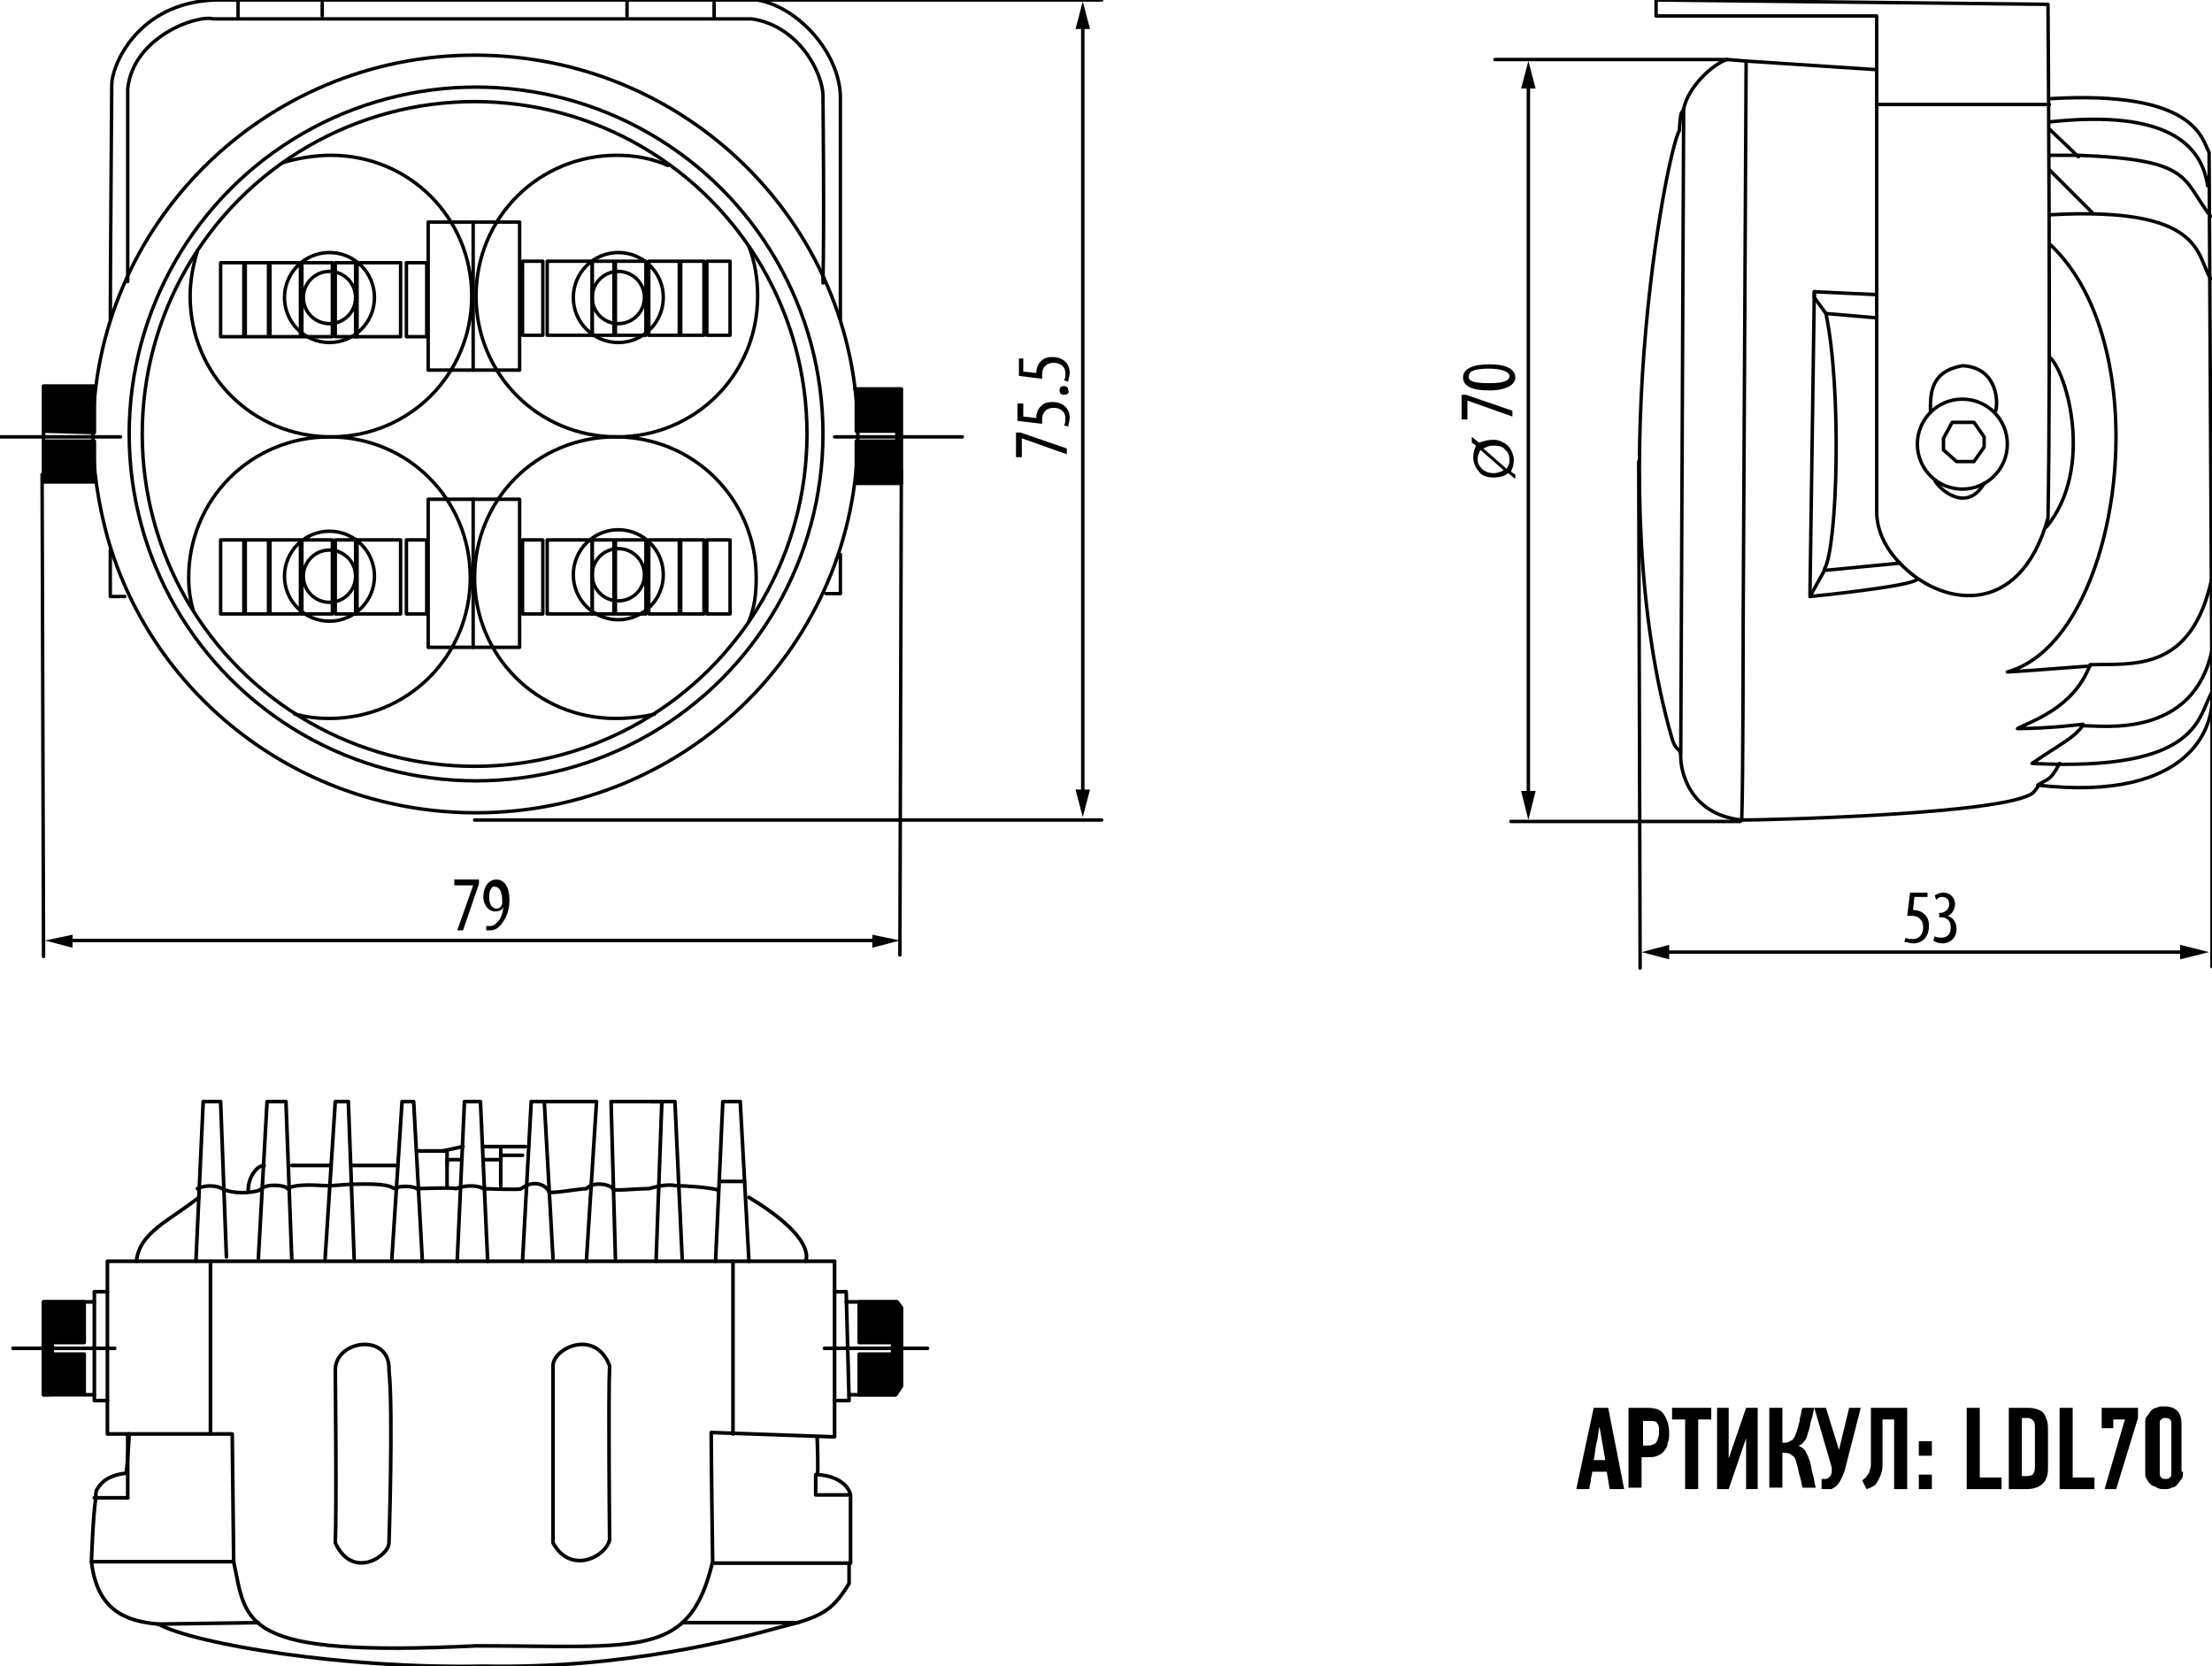 <?xml version="1.0" encoding="UTF-8"?>
<!-- Generator: Adobe Illustrator 19.1.0, SVG Export Plug-In . SVG Version: 6.00 Build 0)  -->
<svg version="1.0" id="Слой_1" xmlns="http://www.w3.org/2000/svg" xmlns:xlink="http://www.w3.org/1999/xlink" x="0px" y="0px" viewBox="0 0 152.4 114.8" style="enable-background:new 0 0 152.4 114.8;" xml:space="preserve">
<style type="text/css">
	.st0{fill:none;stroke:#010101;stroke-width:0.237;stroke-linecap:round;stroke-linejoin:round;stroke-miterlimit:10;}
	.st1{fill:none;stroke:#010101;stroke-width:0.238;stroke-linecap:round;stroke-linejoin:round;stroke-miterlimit:10;}
	.st2{fill:#010101;}
	.st3{fill:none;stroke:#000000;stroke-width:0.134;stroke-linecap:round;stroke-linejoin:round;stroke-miterlimit:10;}
	.st4{stroke:#000000;stroke-width:0.25;stroke-linecap:round;stroke-linejoin:round;stroke-miterlimit:10;}
	.st5{fill:none;stroke:#000000;stroke-width:0.25;stroke-linecap:round;stroke-linejoin:round;stroke-miterlimit:10;}
</style>
<g>
	<line class="st0" x1="4.4" y1="64.8" x2="61" y2="64.8"/>
	<line class="st1" x1="62.1" y1="32.5" x2="62" y2="65.8"/>
	<line class="st1" x1="2.9" y1="32.7" x2="3" y2="65.9"/>
	<polyline class="st2" points="62,64.8 60.1,65.3 60.1,64.4  "/>
	<polyline class="st2" points="3.1,64.8 5,64.4 5,65.3  "/>
	<g>
		<g>
			<path d="M33,60.7v0.2l-1.1,3.2h-0.4l1.1-3.1v0h-1.3v-0.4H33z"/>
			<path d="M33.5,63.8c0.1,0,0.2,0,0.3,0c0.2,0,0.3-0.1,0.5-0.3c0.2-0.2,0.3-0.5,0.4-1h0c-0.1,0.2-0.3,0.3-0.6,0.3     c-0.4,0-0.8-0.4-0.8-1c0-0.6,0.3-1.2,0.9-1.2c0.6,0,0.9,0.6,0.9,1.4c0,0.7-0.2,1.2-0.5,1.6c-0.2,0.3-0.5,0.5-0.8,0.5     c-0.1,0-0.2,0-0.3,0V63.8z M33.7,61.8c0,0.5,0.2,0.8,0.5,0.8c0.2,0,0.3-0.1,0.4-0.3c0-0.1,0-0.1,0-0.2c0-0.7-0.2-1-0.5-1     C34,61,33.7,61.2,33.7,61.8z"/>
		</g>
	</g>
	<line class="st1" x1="74.6" y1="55.8" x2="74.6" y2="1.3"/>
	<line class="st1" x1="32.7" y1="56.5" x2="75.9" y2="56.5"/>
	<polyline class="st2" points="74.6,0.1 75.1,2 74.1,2  "/>
	<polyline class="st2" points="74.6,56.3 74.1,54.4 75.1,54.4  "/>
	<g>
		<g>
			<path d="M70.1,29.8h0.2l3.2,1.1v0.4l-3.1-1.1h0v1.3h-0.4V29.8z"/>
			<path d="M70.5,27.8v0.9l0.9,0.1c0,0,0-0.1,0-0.1c0-0.2,0.1-0.5,0.3-0.7c0.2-0.2,0.4-0.3,0.8-0.3c0.7,0,1.2,0.4,1.2,1.1     c0,0.2-0.1,0.4-0.1,0.6l-0.3-0.1c0.1-0.1,0.1-0.3,0.1-0.5c0-0.4-0.3-0.7-0.8-0.7c-0.5,0-0.8,0.3-0.8,0.8c0,0.1,0,0.2,0,0.3     L70.1,29v-1.2H70.5z"/>
			<path d="M73.3,27.2c-0.2,0-0.3-0.1-0.3-0.3c0-0.2,0.1-0.3,0.3-0.3c0.2,0,0.3,0.1,0.3,0.3C73.7,27.1,73.5,27.2,73.3,27.2z"/>
			<path d="M70.5,24.7v0.9l0.9,0.1c0,0,0-0.1,0-0.1c0-0.2,0.1-0.5,0.3-0.7c0.2-0.2,0.4-0.3,0.8-0.3c0.7,0,1.2,0.4,1.2,1.1     c0,0.2-0.1,0.4-0.1,0.6l-0.3-0.1c0.1-0.1,0.1-0.3,0.1-0.5c0-0.4-0.3-0.7-0.8-0.7c-0.5,0-0.8,0.3-0.8,0.8c0,0.1,0,0.2,0,0.3     l-1.6-0.2v-1.2H70.5z"/>
		</g>
	</g>
	<line class="st0" x1="114.4" y1="65.6" x2="151.6" y2="65.6"/>
	<line class="st0" x1="152.4" y1="44.7" x2="152.4" y2="66.6"/>
	<line class="st0" x1="112.9" y1="31.8" x2="113" y2="66.7"/>
	<polyline class="st2" points="152.2,65.6 150.2,66.1 150.2,65.1  "/>
	<polyline class="st2" points="113.1,65.6 115,65.1 115,66.1  "/>
	<g>
		<g>
			<path d="M132.8,61.8h-0.9l-0.1,0.9c0,0,0.1,0,0.1,0c0.2,0,0.5,0.1,0.7,0.3c0.2,0.2,0.3,0.4,0.3,0.8c0,0.7-0.4,1.2-1.1,1.2     c-0.2,0-0.4-0.1-0.6-0.1l0.1-0.3c0.1,0.1,0.3,0.1,0.5,0.1c0.4,0,0.7-0.3,0.7-0.8c0-0.5-0.3-0.8-0.8-0.8c-0.1,0-0.2,0-0.3,0     l0.2-1.6h1.2V61.8z"/>
			<path d="M133.3,64.5c0.1,0.1,0.3,0.1,0.5,0.1c0.4,0,0.6-0.3,0.6-0.7c0-0.5-0.3-0.7-0.7-0.7h-0.1v-0.3h0.1c0.2,0,0.6-0.2,0.6-0.6     c0-0.3-0.2-0.5-0.5-0.5c-0.2,0-0.3,0.1-0.4,0.2l-0.1-0.3c0.1-0.1,0.4-0.2,0.6-0.2c0.5,0,0.8,0.4,0.8,0.8c0,0.3-0.2,0.7-0.5,0.8v0     c0.3,0.1,0.6,0.4,0.6,0.9c0,0.6-0.4,1-1,1c-0.2,0-0.5-0.1-0.6-0.2L133.3,64.5z"/>
		</g>
	</g>
	<line class="st1" x1="105.3" y1="55.2" x2="105.3" y2="5.5"/>
	<line class="st1" x1="103" y1="4.1" x2="119" y2="4.1"/>
	<line class="st1" x1="104.1" y1="56.6" x2="119.9" y2="56.6"/>
	<polyline class="st2" points="105.3,4.2 105.8,6.1 104.8,6.1  "/>
	<polyline class="st2" points="105.3,56.5 104.8,54.5 105.8,54.5  "/>
	<g>
		<g>
			<path d="M102.9,30.3c0.3,0,0.5,0.1,0.7,0.2c0.2,0.1,0.4,0.3,0.5,0.5c0.1,0.2,0.2,0.4,0.2,0.7c0,0.3-0.1,0.6-0.2,0.8l0.3,0.2V33     l-0.5-0.4c-0.2,0.2-0.6,0.3-1,0.3c-0.4,0-0.8-0.1-1-0.4c-0.2-0.2-0.4-0.6-0.4-1c0-0.3,0.1-0.6,0.2-0.8l-0.3-0.2v-0.4l0.5,0.4     C102.2,30.4,102.5,30.3,102.9,30.3z M102.9,32.6c0.3,0,0.5-0.1,0.7-0.2l-1.6-1.4c-0.1,0.2-0.2,0.4-0.2,0.6c0,0.3,0.1,0.5,0.3,0.7     C102.3,32.5,102.6,32.6,102.9,32.6z M102.9,30.7c-0.3,0-0.5,0.1-0.7,0.2l1.6,1.4c0.1-0.2,0.2-0.3,0.2-0.6c0-0.3-0.1-0.6-0.3-0.7     C103.6,30.8,103.3,30.7,102.9,30.7z"/>
			<path d="M100.8,27.2h0.2l3.2,1.1v0.4l-3.1-1.1h0v1.3h-0.4V27.2z"/>
			<path d="M102.6,25.1c1.3,0,1.8,0.4,1.8,0.9c0,0.5-0.6,0.9-1.8,0.9c-1.2,0-1.8-0.3-1.8-0.9C100.8,25.4,101.5,25.1,102.6,25.1z      M102.6,26.4c0.8,0,1.4-0.1,1.4-0.5c0-0.3-0.6-0.5-1.4-0.5c-0.8,0-1.4,0.1-1.4,0.5C101.1,26.3,101.7,26.4,102.6,26.4z"/>
		</g>
	</g>
	<path class="st0" d="M59.1,29.9C59.1,44.4,47.3,56,32.8,56C20.7,56,10.5,48,7.4,37c-0.6-2.2-1-4.6-1-7.1   c0-14.4,11.8-26.1,26.3-26.1C47.3,3.8,59.1,15.5,59.1,29.9z"/>
	<circle class="st0" cx="32.8" cy="29.9" r="23.9"/>
	<circle class="st0" cx="32.7" cy="29.9" r="22.9"/>
	<path class="st0" d="M7.6,22c0-3.2,0.1-16.2,0.1-16.2c0-1.2,1.7-5.6,7.1-5.8c5.6,0,37.4,0,37.4,0c2.8,0.5,5.6,3.6,5.7,6.6V22"/>
	<path class="st0" d="M56.7,19.5c0.1-3.9,0-12.9,0-12.9c0-1.5-1.6-4.8-4.9-5.3c-3.2,0-37.1,0-37.1,0C13.6,1,9.2,2.5,8.8,6.1   c0,3.5,0,13.3,0,13.3"/>
	<line class="st0" x1="16.4" y1="1.2" x2="16.4" y2="0.1"/>
	<line class="st0" x1="22.2" y1="1.1" x2="22.2" y2="0.2"/>
	<line class="st0" x1="43.2" y1="1.1" x2="43.2" y2="0.1"/>
	<line class="st0" x1="49.2" y1="1.2" x2="49.2" y2="0.2"/>
	<path class="st3" d="M7.7,38.3"/>
	<polyline class="st0" points="7.6,41.1 7.6,37.9 7.6,41.1 8.6,41.1  "/>
	<polyline class="st0" points="56.9,40.9 57.9,40.9 57.9,38.2  "/>
	<path class="st0" d="M11.1,22.3"/>
	<polyline class="st4" points="3.1,30.4 6.5,30.4 6.5,33.2 3,33.2 3,26.6 6.5,26.6 6.5,29.8 3,29.7  "/>
	<polyline class="st4" points="58.9,26.8 62.1,26.8 62.1,33.3 59,33.3 59,30.4 61.8,30.4 61.8,29.7 59,29.7 59,26.8  "/>
	<g>
		<path class="st0" d="M114.1,0v1.1h15.2v34.2c0,1.2,0.6,2.5,1.6,3.5c2.7,2.9,8.2,4,10.2-3.1c0.2-10.4,0-35.4,0-35.4L114.1,0z"/>
		<path class="st0" d="M129.3,4.8l-9.1-0.6L119,4.1c-1,0.3-2.7,1.9-3,3.4c-0.1,0.4-0.2-0.2-0.3,1.5c-0.9,1.5-5.4,24.9-0.5,41.9    c0.3,1,0.6,0.5,0.6,1.3c0,0.8,0.5,3.9,4.2,4.3c0.1-2.8,0.1-13.8,0.1-13.8l0.2-38.1l0-0.3l0-0.1"/>
		<polyline class="st0" points="129.3,21.9 125.8,21.6 125,20.5 125,20.1 129.3,20.3   "/>
		<path class="st0" d="M130.9,38.8l-5.2,0.5l-1,1.8c0,0,7.1-0.7,7.4-1.2"/>
		<path class="st0" d="M125.7,39.2c0.9-1.5,1.2-12.4,0.1-17.6"/>
		<line class="st0" x1="125" y1="20.1" x2="124.7" y2="41"/>
		<path class="st0" d="M141.2,24.6c1.2,1,3.1,7.7-0.2,11.7"/>
		<line class="st0" x1="129.3" y1="7.2" x2="141.2" y2="7.2"/>
		<line class="st0" x1="116" y1="7.5" x2="115.8" y2="51.9"/>
		<path class="st0" d="M120,56.5c1.8,0,18.4-0.4,20.1-1.9c0,0,0.5-0.6,0.3-0.5c10.8,1.2,12-4.3,12-5.8l-0.2-37.8    c-0.5-0.9-0.9-4.3-11-3.7"/>
		<path class="st0" d="M152.4,47.7c-1,1.6-0.7,5.5-12.4,4.9c2.2-1.5,2.8-1.7,3.5-2.6c1.4,0,7.6,0.9,8.9-5.2"/>
		<path class="st0" d="M143.5,49.9c0,0-2.3,0.3-4.5,0.3c0.9-0.5,3.9-1.4,5-4.4c2.9-0.1,7,0.6,8.4-6"/>
		<path class="st0" d="M140.4,54.1c0.7-0.5,0.8-0.2,1.5-1.5"/>
		<path class="st0" d="M144,45.9c-0.5,0-3.8,0.3-5.7,0.4c7.9-2.2,10.6-22.4,2.9-29.5"/>
		<path class="st0" d="M152.3,19.2c-1-1.6-0.4-5-11.1-4.4"/>
		<line class="st0" x1="144.2" y1="14.7" x2="141.2" y2="11.7"/>
		<path class="st0" d="M152.3,14.9c-2-2.6-1.2-3.9-9.1-4.2c-0.6,0-1.3,0-2,0"/>
		<line class="st0" x1="141.2" y1="8.9" x2="143.2" y2="10.8"/>
		<path class="st0" d="M152.1,12.8c-0.4-2.7-2.6-5.3-10.9-4.4"/>
		<circle class="st0" cx="135.2" cy="30.6" r="3.1"/>
		<path class="st0" d="M133,28.3c0-1.2,0-2.7,2.2-3.1c2.3,0.1,2.5,2.3,2.3,3.1"/>
		<polygon class="st0" points="134.5,29.1 136,29.1 136.7,30.1 136.7,30.8 136,31.8 134.8,31.8 133.9,31 133.9,30.2   "/>
		<path class="st0" d="M133.3,33.1c0.3,0.6,2.2,2.3,3.4,0.2"/>
	</g>
	<g>
		<path class="st5" d="M57.5,86.9H7.4v11.9H16l0.1,8.8c0.9,4.3,0.4,6.6,16.7,5.8c11.3,0,14.7,0.9,16.3-5.8c-0.1-6.9-0.1-8.9-0.1-8.9    l8.5,0.3V86.9z"/>
		<line class="st5" x1="50.5" y1="98.8" x2="50.5" y2="86.9"/>
		<line class="st5" x1="14.5" y1="98.8" x2="14.5" y2="86.9"/>
		<path class="st5" d="M16.1,107.6H6.3c0,0,0.1-3.1,0.3-4.4c0-0.3,0-0.5,0.1-0.6c0.4-0.7,1.1-1,2-1.1c0.1-0.8,0.2-2.7,0.2-2.7"/>
		<path class="st5" d="M8.8,103.2v-4.4V103.2z"/>
		<polyline class="st5" points="6.5,103.2 8.5,103.2 8.8,103.2   "/>
		<path class="st5" d="M49.1,107.7h9.5c0-1,0-4.7,0-4.7c-0.1-0.5-0.7-1.3-2.3-1.4c0.1,0.1,0-2.6,0-2.6"/>
		<polyline class="st5" points="58.5,103 56.2,103 56.2,101.6   "/>
		<path class="st5" d="M58.5,107.7c0,0.7,0,1.4,0,1.4c-1.1,1.8-1.8,2.3-4.7,3c-2.9,0.8-10.7,2.9-20.5,2.7    c-9.5,0.2-19.8-1.5-22.4-2.9c-2.2-0.2-4.2-0.9-4.6-4.3"/>
		<line class="st5" x1="17.8" y1="111.8" x2="10.9" y2="111.9"/>
		<line class="st5" x1="47" y1="111.8" x2="55" y2="111.8"/>
		<polyline class="st5" points="57.5,89 58.3,89 58.5,96.5 57.5,96.5   "/>
		<polyline class="st5" points="58.3,89.7 61.8,89.7 62.1,90.1 62.1,95.5 61.7,96.1 58.5,96.1   "/>
		<line class="st5" x1="56.8" y1="92.9" x2="63.9" y2="92.9"/>
		<polyline class="st5" points="7.4,89 6.5,89 6.5,96.5 7.4,96.5   "/>
		<polyline class="st5" points="6.5,89.7 3,89.7 3,96.1 6.5,96.1   "/>
		<path class="st5" d="M23.1,94.4c0-2.1,3.8-2.6,3.7,0c0.3,2.8,0,11.9,0,11.9c0,0.9-2.5,2.6-3.7,0C23.2,104,23.1,94.4,23.1,94.4z"/>
		<path class="st5" d="M38.1,94.1c0-1.2,2.9-2.6,3.9,0c-0.1,2.1,0,12,0,12c-0.3,1.2-2.7,2.4-3.9,0.2C38.1,104.3,38.1,94.1,38.1,94.1    z"/>
		<polyline class="st5" points="13.5,86.9 14,75.9 15.2,75.9 15.6,86.6   "/>
		<polyline class="st5" points="17.8,86.7 18.4,75.9 19.7,75.9 20.1,86.7   "/>
		<polyline class="st5" points="22.4,86.7 23.1,75.9 24,75.9 24.4,86.7   "/>
		<polyline class="st5" points="27,86.7 27.7,75.9 28.5,75.9 29.1,86.9   "/>
		<polyline class="st5" points="31.5,86.9 32,75.9 33.1,75.9 33.6,86.9   "/>
		<polyline class="st5" points="36,86.9 36.6,75.9 37.5,75.9 38.1,86.7   "/>
		<polyline class="st5" points="40.4,86.9 41.1,75.9 37.5,75.9   "/>
		<polyline class="st5" points="42.4,86.7 42.1,75.9 45.6,75.9 45.2,86.9   "/>
		<polyline class="st5" points="47,86.7 46.5,75.9 44.8,75.9   "/>
		<polyline class="st5" points="49.3,86.9 49.8,75.9 51,75.9 51.6,86.9   "/>
		<path class="st5" d="M55.5,86.9c0,0,0.9-1.5-3.9-4.4"/>
		<line class="st5" x1="51.3" y1="81.4" x2="49.6" y2="81.4"/>
		<path class="st5" d="M49.5,82c-0.6-0.2-2.4-0.3-2.8-0.3c-0.3,0-0.6-0.2-2,0.2c-1.1,0-2.5,0.2-2.5,0c0-0.2-1.2-0.6-1.8,0    c-0.5,0-2.6,0.4-2.6,0.2s-0.8-1-1.9-0.2c0.1,0.1-2.6,0-2.6,0c-0.3-0.2-1.1-0.3-1.9,0c0-0.1-2.7,0-2.7,0c0-0.1-1-0.3-1.5,0    c-0.3-0.1-0.3-0.4-3.1-0.3c-1.5,0.1-1.2,0.1-1.5,0.1c-0.5,0-2.1-0.2-2.8,0.2c0-0.2-1.3-0.4-1.8,0c0,0.2-1.7,0.5-2.7,0    c-0.3-0.2-1.1-0.3-1.7,0"/>
		<path class="st5" d="M9.4,86.9c0.2-2,2.3-2.8,4.3-4.4"/>
		<path class="st5" d="M17.1,82c0-0.9,0.6-1.7,1.1-1.7"/>
		<line class="st5" x1="20.1" y1="80.3" x2="22.8" y2="80.3"/>
		<line class="st5" x1="24.2" y1="80.3" x2="27.4" y2="80.3"/>
		<polyline class="st5" points="28.7,79.3 30.8,79.3 30.8,81.7   "/>
		<line class="st5" x1="30.5" y1="79.3" x2="31.9" y2="79"/>
		<polyline class="st5" points="30.8,80.3 30.8,79.9 31.8,79.9   "/>
		<line class="st5" x1="33.3" y1="79" x2="36.2" y2="79"/>
		<polyline class="st5" points="33.3,79.9 34.5,79.9 34.5,79.2   "/>
		<line class="st5" x1="34.5" y1="81.7" x2="34.5" y2="79.9"/>
		<line class="st5" x1="36" y1="79.6" x2="34.5" y2="79.6"/>
		<polygon class="st4" points="5.8,89.7 5.8,92.5 3.6,92.5 3.6,93.3 5.8,93.3 5.8,96 3,96.1 3,89.7   "/>
		<polygon class="st4" points="59.2,89.7 59.2,92.5 61.5,92.5 61.5,93.3 59.2,93.3 59.2,96.1 61.7,96.1 62.1,95.5 62.1,92.9     62.1,90.1 61.8,89.7   "/>
		<line class="st5" x1="0.9" y1="92.9" x2="7.9" y2="92.9"/>
	</g>
	<line class="st1" x1="57.5" y1="30.1" x2="66.3" y2="30.1"/>
	<line class="st1" x1="0" y1="30.1" x2="8.3" y2="30.1"/>
	<g>
		<circle class="st0" cx="42.6" cy="20.5" r="1.8"/>
		<circle class="st0" cx="42.6" cy="20.5" r="3.1"/>
		<circle class="st0" cx="22.7" cy="20.5" r="1.8"/>
		<circle class="st0" cx="22.7" cy="20.5" r="3.1"/>
	</g>
	<g>
		<rect x="29.5" y="15.3" class="st0" width="6.3" height="10.2"/>
		<line class="st0" x1="32.6" y1="15.3" x2="32.6" y2="25.5"/>
		<rect x="36" y="18" class="st0" width="1.4" height="5.1"/>
		<rect x="37.7" y="18" class="st0" width="3.1" height="5.1"/>
		<rect x="40.8" y="18" class="st0" width="1.5" height="5.1"/>
		<rect x="42.4" y="18" class="st0" width="2.1" height="5.1"/>
		<rect x="44.7" y="18" class="st0" width="2.1" height="5.1"/>
		<rect x="46.9" y="18" class="st0" width="1.6" height="5.1"/>
		<rect x="48.7" y="18" class="st0" width="1.6" height="5.1"/>
		<rect x="28" y="18.1" class="st0" width="1.4" height="5.1"/>
		<rect x="24.5" y="18.1" class="st0" width="3.1" height="5.1"/>
		<rect x="23.1" y="18.1" class="st0" width="1.5" height="5.1"/>
		<rect x="20.8" y="18.1" class="st0" width="2.1" height="5.1"/>
		<rect x="18.6" y="18.1" class="st0" width="2.1" height="5.1"/>
		<rect x="16.9" y="18.1" class="st0" width="1.6" height="5.1"/>
		<rect x="15.2" y="18.1" class="st0" width="1.6" height="5.1"/>
	</g>
	<path class="st0" d="M19.5,11.2c1-0.3,2.2-0.5,3.3-0.5c5.4,0,9.7,4.3,9.7,9.7c0,5.4-4.3,9.7-9.7,9.7c-5.4,0-9.7-4.3-9.7-9.7   c0-1.1,0.2-2.1,0.5-3.1"/>
	<path class="st0" d="M51.6,17c0.4,1,0.6,2.2,0.6,3.4c0,5.4-4.3,9.7-9.7,9.7c-5.4,0-9.7-4.3-9.7-9.7c0-5.4,4.3-9.7,9.7-9.7   c1.2,0,2.4,0.2,3.5,0.7"/>
	<path class="st0" d="M13.3,42c-0.2-0.7-0.3-1.4-0.3-2.2c0-5.4,4.3-9.7,9.7-9.7c5.4,0,9.7,4.3,9.7,9.7c0,5.4-4.3,9.7-9.7,9.7   c-0.9,0-1.6-0.1-2.4-0.3"/>
	<path class="st0" d="M45.1,49.2c-0.8,0.2-1.8,0.3-2.7,0.3c-5.4,0-9.7-4.3-9.7-9.7c0-5.4,4.3-9.7,9.7-9.7c5.4,0,9.7,4.3,9.7,9.7   c0,1.1-0.1,2-0.5,3"/>
	<g>
		<circle class="st0" cx="42.6" cy="39.6" r="1.8"/>
		<circle class="st0" cx="42.6" cy="39.6" r="3.1"/>
		<circle class="st0" cx="22.7" cy="39.7" r="1.8"/>
		<circle class="st0" cx="22.7" cy="39.7" r="3.1"/>
	</g>
	<g>
		<rect x="29.5" y="34.4" class="st0" width="6.3" height="10.2"/>
		<line class="st0" x1="32.6" y1="34.4" x2="32.6" y2="44.6"/>
		<rect x="36" y="37.2" class="st0" width="1.4" height="5.1"/>
		<rect x="37.7" y="37.2" class="st0" width="3.1" height="5.1"/>
		<rect x="40.8" y="37.2" class="st0" width="1.5" height="5.1"/>
		<rect x="42.4" y="37.2" class="st0" width="2.1" height="5.1"/>
		<rect x="44.7" y="37.2" class="st0" width="2.1" height="5.1"/>
		<rect x="46.9" y="37.2" class="st0" width="1.6" height="5.1"/>
		<rect x="48.7" y="37.2" class="st0" width="1.6" height="5.1"/>
		<rect x="28" y="37.2" class="st0" width="1.4" height="5.1"/>
		<rect x="24.5" y="37.2" class="st0" width="3.1" height="5.1"/>
		<rect x="23.1" y="37.2" class="st0" width="1.5" height="5.1"/>
		<rect x="20.8" y="37.2" class="st0" width="2.1" height="5.1"/>
		<rect x="18.6" y="37.2" class="st0" width="2.1" height="5.1"/>
		<rect x="16.9" y="37.2" class="st0" width="1.6" height="5.1"/>
		<rect x="15.2" y="37.2" class="st0" width="1.6" height="5.1"/>
	</g>
</g>
<g>
	<path d="M110.9,102.6l-0.2-1.2h-1c0,0.2-0.1,0.4-0.1,0.6c0,0.2-0.1,0.4-0.1,0.6h-0.9c0.2-0.9,0.4-1.9,0.6-2.8   c0.2-0.9,0.4-1.9,0.6-2.8h1l1.1,5.6H110.9z M110.2,98.3c-0.1,0.4-0.1,0.8-0.2,1.1c-0.1,0.4-0.1,0.8-0.2,1.2h0.8L110.2,98.3   L110.2,98.3z"/>
	<path d="M113.5,97c0.5,0,0.9,0.1,1.1,0.4c0.2,0.3,0.4,0.7,0.4,1.3c0,0.3,0,0.5-0.1,0.7c0,0.2-0.1,0.4-0.2,0.5   c-0.1,0.2-0.3,0.3-0.5,0.4c-0.2,0.1-0.4,0.1-0.7,0.1h-0.4v2.1h-0.9V97H113.5z M113.2,97.8v1.8h0.3c0.3,0,0.5-0.1,0.6-0.2   c0.1-0.2,0.2-0.4,0.2-0.7c0-0.3,0-0.5-0.1-0.6c-0.1-0.2-0.3-0.2-0.5-0.2H113.2z"/>
	<path d="M117,97.8v4.8h-0.9v-4.8h-0.9V97h2.7v0.8H117z"/>
	<path d="M120.3,99.1l-1.2,3.5h-0.8V97h0.8v3.5h0l1.2-3.5h0.8v5.6h-0.8L120.3,99.1L120.3,99.1z"/>
	<path d="M121.9,102.6V97h0.9v2.4h0.2c0.2,0,0.3-0.1,0.5-0.2c0.1-0.1,0.2-0.3,0.3-0.6c0,0,0-0.1,0.1-0.3c0-0.2,0.1-0.3,0.1-0.5   c0-0.2,0.1-0.3,0.1-0.5c0-0.2,0.1-0.3,0.1-0.3h0.8c-0.1,0.3-0.1,0.6-0.2,0.8c-0.1,0.3-0.1,0.6-0.2,0.8c-0.1,0.3-0.1,0.5-0.3,0.7   c-0.1,0.2-0.3,0.3-0.4,0.3v0c0.2,0.1,0.4,0.2,0.5,0.4c0.1,0.2,0.2,0.4,0.3,0.7c0.1,0.3,0.1,0.6,0.2,0.9c0.1,0.3,0.1,0.6,0.2,0.9   h-0.9c-0.1-0.3-0.1-0.5-0.2-0.8c-0.1-0.3-0.1-0.5-0.2-0.8c-0.1-0.3-0.1-0.5-0.3-0.6c-0.1-0.1-0.3-0.2-0.5-0.2h-0.2v2.4H121.9z"/>
	<path d="M126.7,99.9l0.7-2.9h0.8l-1.1,4.3c-0.1,0.3-0.2,0.5-0.3,0.7c-0.1,0.2-0.2,0.3-0.3,0.4c-0.1,0.1-0.2,0.1-0.3,0.2   c-0.1,0-0.2,0-0.4,0h-0.3v-0.7h0.2c0.1,0,0.2,0,0.3-0.1c0.1-0.1,0.2-0.2,0.2-0.4c0,0,0,0,0,0c0,0,0-0.1,0-0.1c0,0,0-0.1,0-0.1   c0,0,0,0,0-0.1l-1.2-4.1h0.8L126.7,99.9L126.7,99.9z"/>
	<path d="M131.4,97v5.6h-0.9v-4.8h-0.8v2.1c0,0.4,0,0.8,0,1.1c0,0.3-0.1,0.6-0.2,0.8c-0.1,0.2-0.2,0.4-0.3,0.5   c-0.1,0.1-0.3,0.2-0.6,0.3l-0.3-0.6c0.1-0.1,0.3-0.2,0.3-0.3c0.1-0.1,0.2-0.2,0.2-0.4c0.1-0.1,0.1-0.3,0.1-0.5c0-0.2,0-0.4,0-0.7   V97H131.4z"/>
	<path d="M132.2,100.3v-1h0.9v1H132.2z M132.2,102.6v-1h0.9v1H132.2z"/>
	<path d="M135.5,102.6V97h0.9v4.8h1.5v0.8H135.5z"/>
	<path d="M139.8,97c0.3,0,0.6,0.1,0.8,0.2c0.2,0.1,0.3,0.3,0.4,0.6c0.1,0.2,0.1,0.5,0.1,0.8c0,0.3,0,0.7,0,1.2c0,0.5,0,0.9,0,1.2   c0,0.3,0,0.6-0.1,0.8c-0.1,0.3-0.3,0.5-0.5,0.6c-0.2,0.1-0.5,0.2-0.8,0.2h-1.3V97H139.8z M140.2,98.4c0-0.2,0-0.4-0.1-0.5   c-0.1-0.1-0.2-0.2-0.4-0.2h-0.4v4h0.4c0.2,0,0.4-0.1,0.4-0.2c0.1-0.1,0.1-0.3,0.1-0.5V98.4z"/>
	<path d="M141.9,102.6V97h0.9v4.8h1.5v0.8H141.9z"/>
	<path d="M145.8,102.6h-0.8l1.4-4.8h-0.8v0.6h-0.8V97h2.5v0.7L145.8,102.6z"/>
	<path d="M150.4,101.4c0,0.2,0,0.4-0.1,0.5c-0.1,0.1-0.2,0.3-0.3,0.4c-0.1,0.1-0.2,0.2-0.4,0.2c-0.1,0.1-0.3,0.1-0.5,0.1   c-0.2,0-0.3,0-0.5-0.1c-0.1-0.1-0.3-0.1-0.4-0.2c-0.1-0.1-0.2-0.2-0.3-0.4c-0.1-0.1-0.1-0.3-0.1-0.5v-3.3c0-0.2,0-0.4,0.1-0.5   c0.1-0.1,0.2-0.3,0.3-0.4c0.1-0.1,0.2-0.2,0.4-0.2c0.1-0.1,0.3-0.1,0.5-0.1c0.4,0,0.7,0.1,0.9,0.3c0.2,0.2,0.3,0.5,0.3,0.9V101.4z    M149.6,98.1c0-0.1,0-0.2-0.1-0.3c-0.1-0.1-0.2-0.1-0.3-0.1c-0.1,0-0.2,0-0.3,0.1c-0.1,0.1-0.1,0.1-0.1,0.3v3.4   c0,0.1,0,0.2,0.1,0.3c0.1,0.1,0.2,0.1,0.3,0.1c0.1,0,0.2,0,0.3-0.1c0.1-0.1,0.1-0.1,0.1-0.3V98.1z"/>
</g>
<line class="st1" x1="75.9" y1="0" x2="52.3" y2="0"/>
</svg>